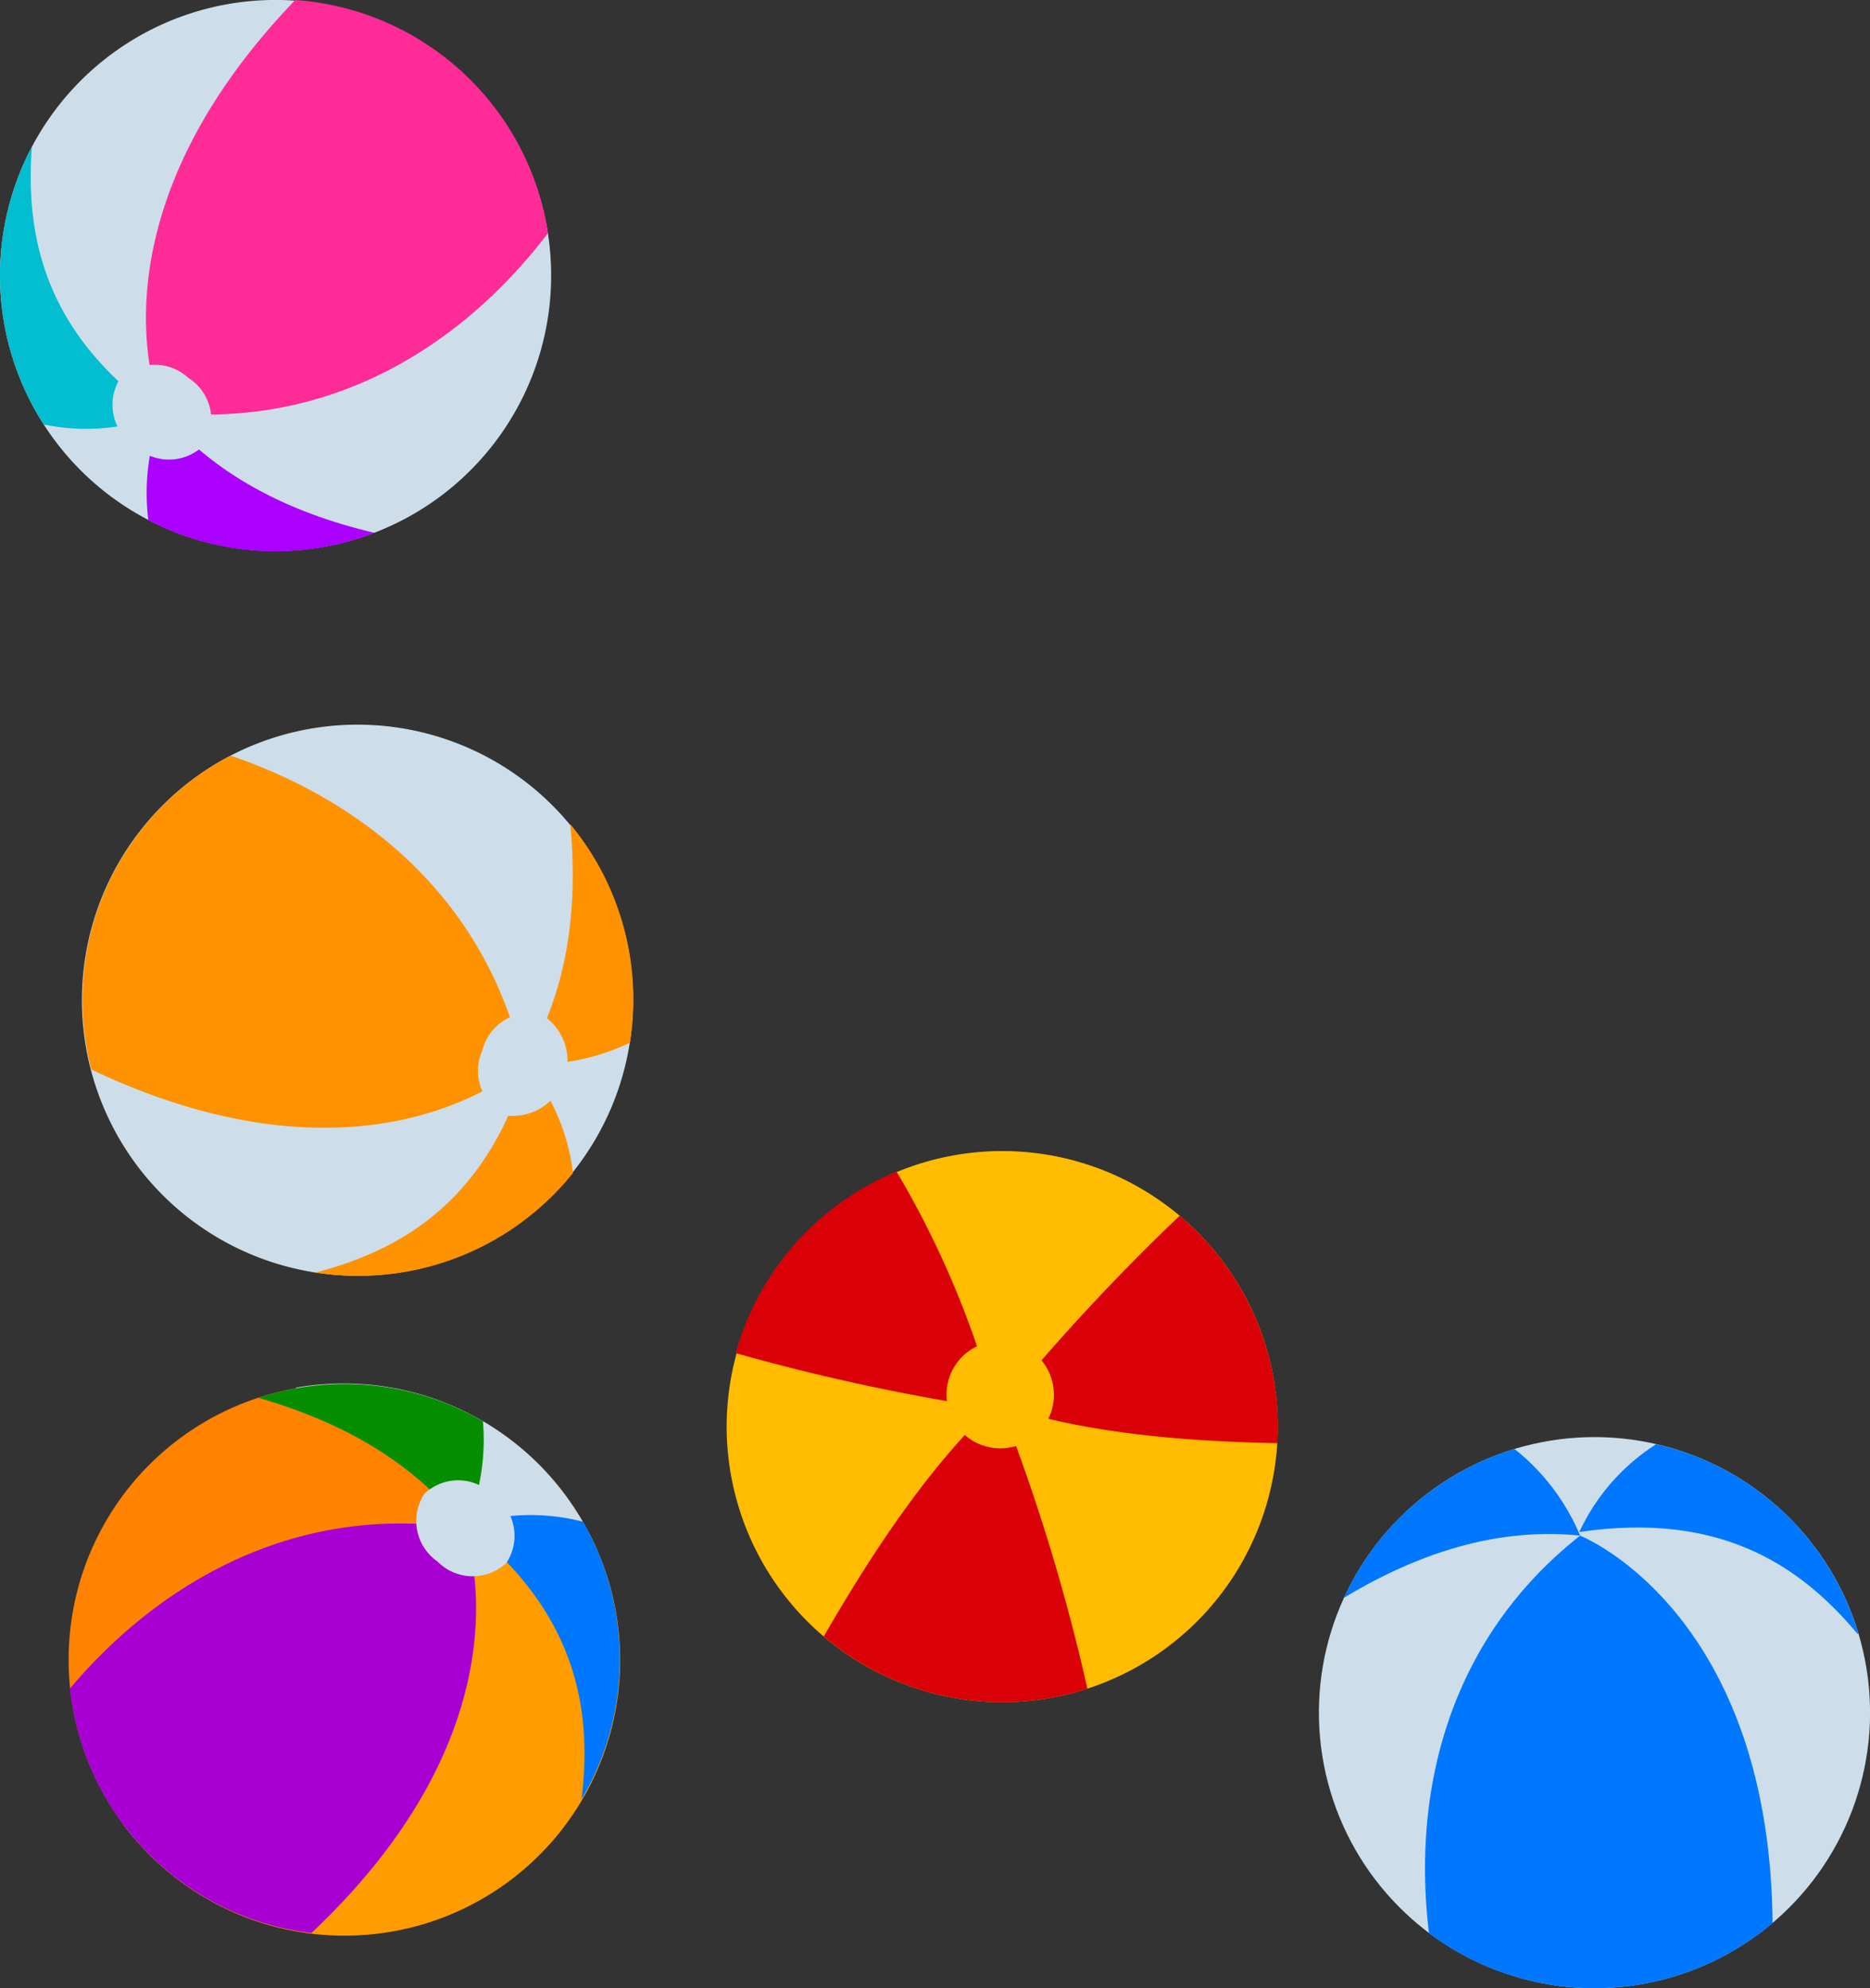 <svg xmlns="http://www.w3.org/2000/svg" xmlns:xlink="http://www.w3.org/1999/xlink" viewBox="0 0 94.05 100.01"><rect x="0" y="0" width="94.05" height="100.01" fill="#333333" stroke="none"/><defs><style>.cls-1{fill:url(#Безымянный_градиент_69);}.cls-2{fill:url(#Безымянный_градиент_4);}.cls-3{fill:url(#Безымянный_градиент_4-2);}.cls-4{fill:url(#Безымянный_градиент_4-3);}.cls-5{fill:url(#Безымянный_градиент_69-2);}.cls-6{fill:url(#Безымянный_градиент_213);}.cls-7{fill:url(#Безымянный_градиент_213-2);}.cls-8{fill:url(#Безымянный_градиент_213-3);}.cls-9{fill:url(#Безымянный_градиент_69-3);}.cls-10{fill:url(#Безымянный_градиент_9);}.cls-11{fill:url(#Безымянный_градиент_69-4);}.cls-12{fill:url(#Безымянный_градиент_10);}.cls-13{fill:url(#Безымянный_градиент_14);}.cls-14{fill:url(#Безымянный_градиент_7);}.cls-15{fill:url(#Безымянный_градиент_4-4);}.cls-16{fill:url(#Безымянный_градиент_69-5);}.cls-17{fill:url(#Безымянный_градиент_69-6);}.cls-18{fill:url(#Безымянный_градиент_16);}.cls-19{fill:url(#Безымянный_градиент_6);}.cls-20{fill:url(#Безымянный_градиент_17);}.cls-21{fill:url(#Безымянный_градиент_69-7);}.cls-22{fill:url(#Безымянный_градиент_2);}.cls-23{fill:url(#Безымянный_градиент_5);}.cls-24{fill:url(#Безымянный_градиент_5-2);}.cls-25{fill:url(#Безымянный_градиент_5-3);}.cls-26{fill:url(#Безымянный_градиент_2-2);}</style><radialGradient id="Безымянный_градиент_69" cx="-21932.52" cy="6902.09" r="41.59" gradientTransform="translate(5228.09 5764.67) rotate(65.27) scale(0.33)" gradientUnits="userSpaceOnUse"><stop offset="0.37" stop-color="#fffcf7"/><stop offset="0.59" stop-color="#fcfaf6"/><stop offset="0.74" stop-color="#f3f5f4"/><stop offset="0.87" stop-color="#e4ecf0"/><stop offset="0.99" stop-color="#cfdfea"/><stop offset="1" stop-color="#cddeea"/></radialGradient><radialGradient id="Безымянный_градиент_4" cx="-21952.67" cy="6890.85" r="56.02" gradientTransform="translate(6056.85 4884.69) rotate(56.23) scale(0.33)" gradientUnits="userSpaceOnUse"><stop offset="0" stop-color="#00bfff"/><stop offset="0.3" stop-color="#00bcff"/><stop offset="0.52" stop-color="#00b3ff"/><stop offset="0.7" stop-color="#00a3ff"/><stop offset="0.87" stop-color="#008eff"/><stop offset="1" stop-color="#07f"/></radialGradient><radialGradient id="Безымянный_градиент_4-2" cx="-21958.9" cy="6889.14" r="24.65" xlink:href="#Безымянный_градиент_4"/><radialGradient id="Безымянный_градиент_4-3" cx="-21951.57" cy="6883.39" r="31.73" xlink:href="#Безымянный_градиент_4"/><radialGradient id="Безымянный_градиент_69-2" cx="16023.92" cy="31464.96" r="41.6" gradientTransform="translate(6775.29 9685.43) rotate(171.95) scale(0.33)" xlink:href="#Безымянный_градиент_69"/><radialGradient id="Безымянный_градиент_213" cx="16003.76" cy="31453.72" r="56.03" gradientTransform="translate(6775.29 9685.43) rotate(171.95) scale(0.33)" gradientUnits="userSpaceOnUse"><stop offset="0" stop-color="#ffbe00"/><stop offset="0.36" stop-color="#fb0"/><stop offset="0.62" stop-color="#ffb200"/><stop offset="0.84" stop-color="#ffa200"/><stop offset="1" stop-color="#ff9200"/></radialGradient><radialGradient id="Безымянный_градиент_213-2" cx="15997.54" cy="31452" r="24.65" xlink:href="#Безымянный_градиент_213"/><radialGradient id="Безымянный_градиент_213-3" cx="16004.87" cy="31446.25" r="31.73" xlink:href="#Безымянный_градиент_213"/><radialGradient id="Безымянный_градиент_69-3" cx="16000.49" cy="31451.85" r="7.36" gradientTransform="translate(6775.29 9685.43) rotate(171.95) scale(0.33)" xlink:href="#Безымянный_градиент_69"/><radialGradient id="Безымянный_градиент_9" cx="-13313.19" cy="26705.16" r="41.59" gradientTransform="translate(7659.34 6450.55) rotate(103.3) scale(0.33)" gradientUnits="userSpaceOnUse"><stop offset="0" stop-color="#ffb000"/><stop offset="0.36" stop-color="#ffad00"/><stop offset="0.61" stop-color="#ffa400"/><stop offset="0.83" stop-color="#ff9400"/><stop offset="1" stop-color="#ff8300"/></radialGradient><radialGradient id="Безымянный_градиент_69-4" cx="-13313.18" cy="26705.16" r="41.59" gradientTransform="translate(7659.34 6450.55) rotate(103.3) scale(0.33)" xlink:href="#Безымянный_градиент_69"/><radialGradient id="Безымянный_градиент_10" cx="-13332.53" cy="26690.22" r="41.59" gradientTransform="translate(7659.34 6450.55) rotate(103.3) scale(0.33)" gradientUnits="userSpaceOnUse"><stop offset="0" stop-color="#ffd900"/><stop offset="0.32" stop-color="#ffd600"/><stop offset="0.55" stop-color="#ffcd00"/><stop offset="0.75" stop-color="#ffbd00"/><stop offset="0.93" stop-color="#ffa800"/><stop offset="1" stop-color="#ff9c00"/></radialGradient><radialGradient id="Безымянный_градиент_14" cx="-13333.34" cy="26693.92" r="56.02" gradientTransform="translate(7659.34 6450.55) rotate(103.3) scale(0.33)" gradientUnits="userSpaceOnUse"><stop offset="0" stop-color="#cd93ff"/><stop offset="0.23" stop-color="#cc90fe"/><stop offset="0.4" stop-color="#ca87fb"/><stop offset="0.54" stop-color="#c677f7"/><stop offset="0.67" stop-color="#c161f0"/><stop offset="0.79" stop-color="#b945e8"/><stop offset="0.91" stop-color="#b122dd"/><stop offset="1" stop-color="#a800d3"/></radialGradient><radialGradient id="Безымянный_градиент_7" cx="-13333.31" cy="26705.87" r="24.65" gradientTransform="translate(7659.34 6450.55) rotate(103.3) scale(0.33)" gradientUnits="userSpaceOnUse"><stop offset="0" stop-color="#69ff00"/><stop offset="0.26" stop-color="#67fc00"/><stop offset="0.44" stop-color="#5ff300"/><stop offset="0.59" stop-color="#51e300"/><stop offset="0.74" stop-color="#3ecd00"/><stop offset="0.87" stop-color="#26b100"/><stop offset="1" stop-color="#088f00"/><stop offset="1" stop-color="#078e00"/></radialGradient><radialGradient id="Безымянный_градиент_4-4" cx="-13332.24" cy="26686.46" r="31.73" gradientTransform="translate(7659.34 6450.55) rotate(103.3) scale(0.33)" xlink:href="#Безымянный_градиент_4"/><radialGradient id="Безымянный_градиент_69-5" cx="-13336.61" cy="26692.05" r="7.36" gradientTransform="translate(7659.34 6450.55) rotate(103.3) scale(0.33)" xlink:href="#Безымянный_градиент_69"/><radialGradient id="Безымянный_градиент_69-6" cx="24329.41" cy="-10891.03" r="41.59" gradientTransform="translate(2091.46 8654.23) rotate(-79.4) scale(0.33)" xlink:href="#Безымянный_градиент_69"/><radialGradient id="Безымянный_градиент_16" cx="24309.25" cy="-10902.27" r="56.02" gradientTransform="translate(2091.46 8654.23) rotate(-79.4) scale(0.33)" gradientUnits="userSpaceOnUse"><stop offset="0" stop-color="#ff9ad5"/><stop offset="0.26" stop-color="#ff97d3"/><stop offset="0.44" stop-color="#ff8ece"/><stop offset="0.6" stop-color="#ff7ec6"/><stop offset="0.74" stop-color="#ff68b9"/><stop offset="0.88" stop-color="#ff4caa"/><stop offset="1" stop-color="#ff2b97"/></radialGradient><radialGradient id="Безымянный_градиент_6" cx="24309.1" cy="-10901.46" r="24.65" gradientTransform="translate(2091.46 8654.23) rotate(-79.4) scale(0.33)" gradientUnits="userSpaceOnUse"><stop offset="0" stop-color="#e2a1ff"/><stop offset="0.22" stop-color="#e19eff"/><stop offset="0.38" stop-color="#de95ff"/><stop offset="0.52" stop-color="#d985ff"/><stop offset="0.65" stop-color="#d16fff"/><stop offset="0.76" stop-color="#c753ff"/><stop offset="0.88" stop-color="#bb30ff"/><stop offset="0.98" stop-color="#ad07ff"/><stop offset="1" stop-color="#ab00ff"/></radialGradient><radialGradient id="Безымянный_градиент_17" cx="24327.12" cy="-10905.53" r="31.72" gradientTransform="translate(2091.46 8654.23) rotate(-79.4) scale(0.33)" gradientUnits="userSpaceOnUse"><stop offset="0" stop-color="#3fe8ff"/><stop offset="0.32" stop-color="#3ce6fd"/><stop offset="0.55" stop-color="#33dff6"/><stop offset="0.75" stop-color="#23d4e9"/><stop offset="0.93" stop-color="#0ec5d8"/><stop offset="1" stop-color="#03bdd0"/></radialGradient><radialGradient id="Безымянный_градиент_69-7" cx="24305.98" cy="-10904.13" r="7.36" gradientTransform="translate(2091.46 8654.23) rotate(-79.4) scale(0.33)" xlink:href="#Безымянный_градиент_69"/><radialGradient id="Безымянный_градиент_2" cx="-9938.76" cy="-15081.57" r="51.97" gradientTransform="translate(3363 5096.04) scale(0.33)" gradientUnits="userSpaceOnUse"><stop offset="0" stop-color="#fff152"/><stop offset="0.2" stop-color="#ffee4d"/><stop offset="0.44" stop-color="#ffe53f"/><stop offset="0.69" stop-color="#ffd628"/><stop offset="0.95" stop-color="#ffc007"/><stop offset="1" stop-color="#ffbc00"/></radialGradient><radialGradient id="Безымянный_градиент_5" cx="-9938.98" cy="-15080.48" r="40.29" gradientTransform="translate(3363 5096.04) scale(0.33)" gradientUnits="userSpaceOnUse"><stop offset="0" stop-color="#ff2800"/><stop offset="0.38" stop-color="#fc2500"/><stop offset="0.64" stop-color="#f41c02"/><stop offset="0.87" stop-color="#e60c05"/><stop offset="1" stop-color="#da0007"/></radialGradient><radialGradient id="Безымянный_градиент_5-2" cx="-9938.98" cy="-15080.48" r="40.29" xlink:href="#Безымянный_градиент_5"/><radialGradient id="Безымянный_градиент_5-3" cx="-9938.98" cy="-15080.48" r="40.29" xlink:href="#Безымянный_градиент_5"/><radialGradient id="Безымянный_градиент_2-2" cx="-9939.03" cy="-15079.17" r="8.1" xlink:href="#Безымянный_градиент_2"/></defs><g id="Layer_2" data-name="Layer 2"><g id="ball_bl"><circle class="cls-1" cx="80.19" cy="86.15" r="13.86" transform="translate(-12.55 13.68) rotate(-9.05)"/><path class="cls-2" d="M79.47,77.24c-6.66,5.26-8.46,12.93-7.6,20a13.9,13.9,0,0,0,17.28-.51C89,81,79.47,77.24,79.47,77.24Z"/><path class="cls-3" d="M76.17,72.88a13.86,13.86,0,0,0-8.58,7.49q6.16-3.72,11.88-3.13A10.94,10.94,0,0,0,76.17,72.88Z"/><path class="cls-4" d="M93.46,82.16A13.83,13.83,0,0,0,83.3,72.64a10.46,10.46,0,0,0-3.87,4.42c6.81-1,10.91,1.43,14,5.13Z"/><path class="cls-5" d="M4.29,48.15A13.86,13.86,0,1,1,15.82,64,13.86,13.86,0,0,1,4.29,48.15Z"/><path class="cls-6" d="M26.32,53.53c-1.85-8.29-8-13.24-14.72-15.52a13.84,13.84,0,0,0-7,15.79C18.82,60.54,26.32,53.53,26.32,53.53Z"/><path class="cls-7" d="M31.68,52.45a13.83,13.83,0,0,0-3-11q.68,7.17-2.34,12.06A11,11,0,0,0,31.68,52.45Z"/><path class="cls-8" d="M15.82,64a13.84,13.84,0,0,0,13-5,10.51,10.51,0,0,0-2.31-5.4c-2,6.59-6,9.21-10.72,10.43Z"/><path class="cls-9" d="M24.26,52.84A2.49,2.49,0,0,1,27.2,51a2.76,2.76,0,0,1-1.74,5.11A2.49,2.49,0,0,1,24.26,52.84Z"/><path class="cls-10" d="M10.3,95.43a13.86,13.86,0,1,1,19-5A13.87,13.87,0,0,1,10.3,95.43Z"/><path class="cls-11" d="M6.23,91.8a13.86,13.86,0,1,0,8.64-22c.41.2.82.4,1.22.63a1.44,1.44,0,0,1,1.69-.26,1.41,1.41,0,0,1,.6,1.71c1.54,1.08,3,2.29,4.49,3.43a1.38,1.38,0,0,1,0,2Z"/><path class="cls-12" d="M18.51,78.6,6.23,91.8A13.86,13.86,0,0,0,29.64,77.13Z"/><path class="cls-13" d="M23.34,76.88C15,75.58,8.11,79.49,3.52,84.93a13.85,13.85,0,0,0,12.14,12.3C27.14,86.41,23.34,76.88,23.34,76.88Z"/><path class="cls-14" d="M24.29,71.49A13.8,13.8,0,0,0,13,70.31q6.93,2,10.38,6.57A11,11,0,0,0,24.29,71.49Z"/><path class="cls-15" d="M29.27,90.47a13.85,13.85,0,0,0,.05-13.93,10.5,10.5,0,0,0-5.87.18c5.39,4.28,6.38,9,5.8,13.78Z"/><path class="cls-16" d="M22,78.54a2.48,2.48,0,0,1-.65-3.41,2.46,2.46,0,0,1,3.46.08,2.48,2.48,0,0,1,.66,3.4A2.48,2.48,0,0,1,22,78.54Z"/><path class="cls-17" d="M20.29,1.58A13.86,13.86,0,1,1,1.58,7.43,13.86,13.86,0,0,1,20.29,1.58Z"/><path class="cls-18" d="M8.15,20.73c8.44.9,15.09-3.33,19.41-9A13.84,13.84,0,0,0,14.85,0C3.91,11.39,8.15,20.73,8.15,20.73Z"/><path class="cls-19" d="M7.46,26.16a13.79,13.79,0,0,0,11.37.64q-7-1.65-10.68-6.07A11.1,11.1,0,0,0,7.46,26.16Z"/><path class="cls-20" d="M1.58,7.43A13.86,13.86,0,0,0,2.2,21.35a10.51,10.51,0,0,0,5.85-.46c-5.59-4-6.8-8.64-6.45-13.49Z"/><path class="cls-21" d="M9.46,19a2.48,2.48,0,0,1,.82,3.37,2.5,2.5,0,0,1-3.47.09A2.49,2.49,0,0,1,6,19.1,2.48,2.48,0,0,1,9.46,19Z"/><path class="cls-22" d="M53.74,85.21A13.86,13.86,0,1,1,63.86,68.42,13.87,13.87,0,0,1,53.74,85.21Z"/><path class="cls-23" d="M37,68.06a104.78,104.78,0,0,0,13.09,2.81,46.77,46.77,0,0,0-5-11.94A13.9,13.9,0,0,0,37,68.06Z"/><path class="cls-24" d="M64.25,72.59a13.91,13.91,0,0,0-4.92-11.44,107.6,107.6,0,0,0-8.89,9.57C54.75,72.15,60,72.51,64.25,72.59Z"/><path class="cls-25" d="M50.24,70.46c-3.58,3.27-6.62,8.06-8.81,11.85a13.84,13.84,0,0,0,12.31,2.9c.32-.08.64-.17.95-.27A98.43,98.43,0,0,0,50.24,70.46Z"/><path class="cls-26" d="M50.51,72.84A2.7,2.7,0,1,1,53,70,2.68,2.68,0,0,1,50.51,72.84Z"/></g></g></svg>
